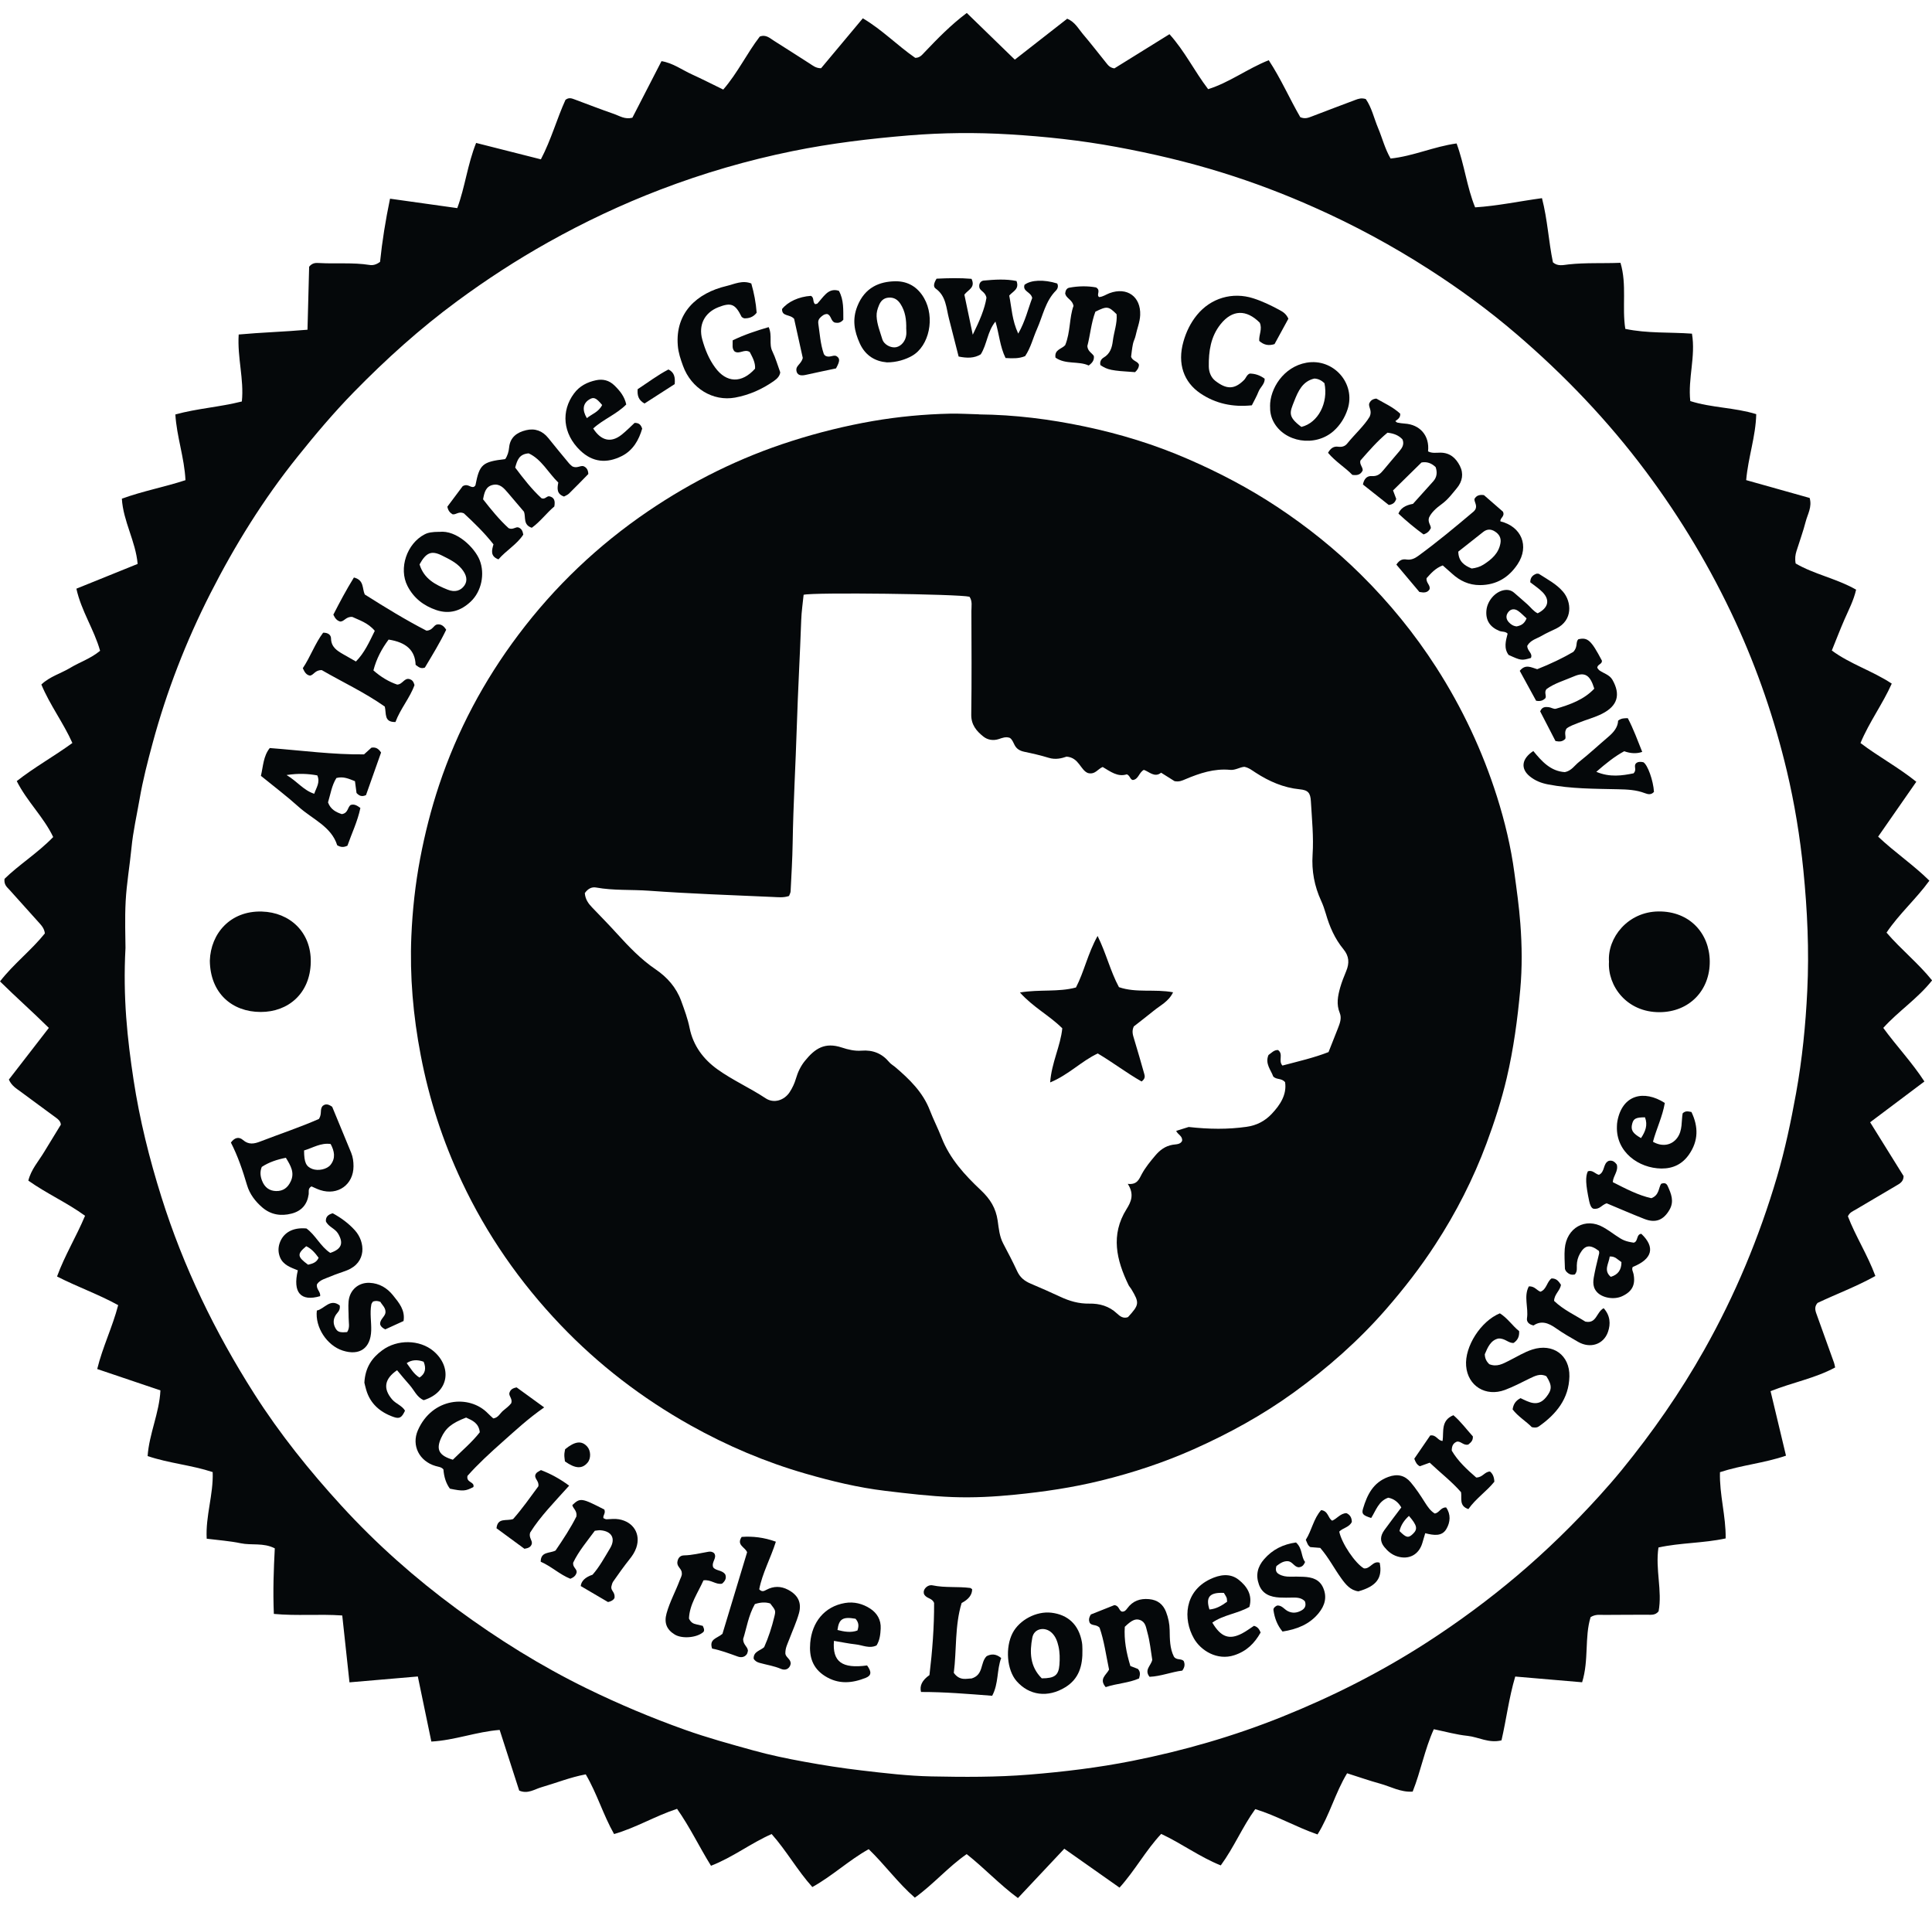 <?xml version="1.0" encoding="UTF-8"?> <svg xmlns="http://www.w3.org/2000/svg" width="82" height="81" viewBox="0 0 82 81" fill="none"><g id="Layer_1" clip-path="url(#clip0_1_849)"><path id="Vector" d="M11.623 68.489C11.582 67.503 11.616 66.613 11.663 65.71C11.177 65.46 10.677 65.592 10.216 65.494C9.753 65.397 9.277 65.365 8.773 65.301C8.72 64.333 9.061 63.434 9.027 62.474C8.122 62.175 7.176 62.101 6.265 61.794C6.333 60.842 6.762 59.965 6.809 59.007C5.902 58.7 5.035 58.407 4.126 58.1C4.355 57.165 4.771 56.328 5.016 55.389C4.182 54.929 3.296 54.62 2.421 54.173C2.747 53.278 3.238 52.484 3.61 51.596C2.85 51.042 1.989 50.661 1.202 50.104C1.323 49.625 1.637 49.283 1.868 48.898C2.105 48.504 2.346 48.116 2.583 47.728C2.57 47.586 2.48 47.51 2.376 47.433C1.874 47.069 1.379 46.698 0.879 46.331C0.696 46.196 0.493 46.081 0.376 45.816C0.924 45.106 1.481 44.386 2.073 43.623C1.392 42.949 0.694 42.334 0 41.65C0.574 40.908 1.326 40.334 1.904 39.613C1.881 39.386 1.738 39.251 1.609 39.106C1.21 38.659 0.807 38.214 0.406 37.767C0.301 37.651 0.16 37.551 0.192 37.297C0.805 36.697 1.595 36.207 2.258 35.523C1.853 34.671 1.148 34.018 0.711 33.149C1.454 32.564 2.273 32.113 3.072 31.532C2.694 30.68 2.122 29.93 1.755 29.05C2.113 28.709 2.585 28.582 2.986 28.34C3.392 28.095 3.855 27.948 4.248 27.618C3.998 26.721 3.452 25.935 3.242 24.983C4.122 24.627 4.971 24.284 5.842 23.932C5.757 22.968 5.23 22.127 5.172 21.164C6.064 20.838 6.972 20.673 7.872 20.378C7.825 19.418 7.499 18.53 7.443 17.589C8.374 17.333 9.315 17.278 10.265 17.038C10.363 16.095 10.067 15.18 10.131 14.196C11.096 14.107 12.046 14.082 13.051 13.993C13.074 13.079 13.098 12.172 13.121 11.318C13.269 11.14 13.416 11.157 13.557 11.163C14.265 11.204 14.978 11.132 15.683 11.244C15.826 11.267 15.967 11.235 16.131 11.113C16.219 10.248 16.362 9.356 16.554 8.432C17.527 8.567 18.449 8.699 19.408 8.832C19.741 7.931 19.841 6.982 20.208 6.066C21.145 6.304 22.031 6.528 22.957 6.762C23.397 5.922 23.636 5.036 24.001 4.237C24.144 4.127 24.259 4.172 24.379 4.216C24.943 4.426 25.504 4.644 26.074 4.841C26.3 4.92 26.518 5.077 26.84 4.996C27.237 4.225 27.647 3.428 28.076 2.595C28.559 2.673 28.947 2.966 29.372 3.159C29.805 3.356 30.23 3.574 30.697 3.801C31.31 3.093 31.703 2.258 32.247 1.552C32.512 1.451 32.674 1.622 32.849 1.73C33.359 2.048 33.863 2.379 34.371 2.701C34.503 2.784 34.625 2.896 34.849 2.896C35.415 2.22 36.002 1.518 36.621 0.777C37.438 1.258 38.092 1.936 38.845 2.455C39.046 2.455 39.138 2.324 39.249 2.209C39.797 1.635 40.348 1.065 41.033 0.55C41.706 1.203 42.371 1.851 43.072 2.531C43.836 1.934 44.57 1.361 45.296 0.794C45.627 0.933 45.766 1.215 45.955 1.438C46.299 1.84 46.621 2.262 46.954 2.673C47.031 2.769 47.106 2.873 47.298 2.902C48.039 2.442 48.816 1.959 49.636 1.451C50.286 2.171 50.692 3.017 51.277 3.784C52.18 3.502 52.933 2.921 53.849 2.555C54.37 3.347 54.739 4.199 55.188 4.973C55.386 5.058 55.531 4.998 55.683 4.939C56.293 4.704 56.908 4.473 57.521 4.242C57.655 4.191 57.787 4.146 57.969 4.204C58.219 4.562 58.315 5.015 58.49 5.433C58.667 5.852 58.774 6.3 59.021 6.728C59.977 6.63 60.859 6.219 61.822 6.088C62.159 7.001 62.257 7.94 62.609 8.8C63.559 8.739 64.475 8.542 65.446 8.41C65.685 9.33 65.726 10.246 65.912 11.134C66.119 11.314 66.349 11.246 66.576 11.221C67.299 11.142 68.025 11.184 68.778 11.153C69.058 12.085 68.836 13.03 68.983 13.957C69.92 14.156 70.862 14.09 71.812 14.16C71.976 15.133 71.635 16.053 71.741 17.021C72.64 17.309 73.613 17.29 74.54 17.576C74.518 18.526 74.196 19.414 74.113 20.376C75.018 20.63 75.914 20.883 76.807 21.133C76.918 21.516 76.721 21.819 76.64 22.133C76.531 22.559 76.377 22.972 76.247 23.392C76.2 23.544 76.175 23.701 76.213 23.913C76.992 24.371 77.934 24.545 78.779 25.024C78.677 25.479 78.463 25.882 78.282 26.297C78.1 26.715 77.936 27.143 77.748 27.607C78.531 28.186 79.464 28.465 80.292 29.012C79.902 29.885 79.338 30.64 78.965 31.534C79.722 32.109 80.563 32.558 81.334 33.177C80.775 33.982 80.245 34.741 79.714 35.506C80.431 36.184 81.212 36.705 81.889 37.375C81.317 38.163 80.606 38.782 80.07 39.579C80.692 40.302 81.417 40.876 82.004 41.607C81.385 42.387 80.572 42.913 79.932 43.623C80.501 44.403 81.146 45.079 81.678 45.897C80.907 46.477 80.164 47.035 79.374 47.628C79.863 48.415 80.333 49.171 80.794 49.911C80.794 50.152 80.627 50.233 80.476 50.322C79.895 50.665 79.315 51.004 78.736 51.348C78.632 51.409 78.508 51.452 78.431 51.619C78.749 52.454 79.259 53.242 79.597 54.152C78.783 54.605 77.938 54.917 77.14 55.296C76.975 55.487 77.063 55.665 77.129 55.851C77.37 56.513 77.607 57.176 77.844 57.841C77.861 57.89 77.868 57.941 77.889 58.034C77.039 58.494 76.074 58.67 75.148 59.039C75.37 59.967 75.584 60.866 75.803 61.777C74.862 62.099 73.921 62.175 73.001 62.478C72.973 63.43 73.257 64.339 73.242 65.289C72.283 65.496 71.321 65.469 70.39 65.674C70.251 66.613 70.559 67.507 70.396 68.381C70.255 68.563 70.066 68.527 69.893 68.527C69.289 68.533 68.684 68.527 68.08 68.535C67.905 68.535 67.724 68.499 67.51 68.629C67.246 69.487 67.444 70.447 67.15 71.394C66.217 71.314 65.273 71.233 64.311 71.151C64.042 72.058 63.935 72.965 63.728 73.859C63.19 73.993 62.752 73.717 62.287 73.668C61.818 73.62 61.356 73.49 60.855 73.386C60.464 74.251 60.306 75.16 59.958 76.034C59.446 76.07 59.021 75.817 58.571 75.695C58.112 75.569 57.664 75.41 57.175 75.256C56.669 76.091 56.436 77.028 55.92 77.852C54.995 77.532 54.182 77.053 53.277 76.777C52.726 77.538 52.378 78.394 51.813 79.166C50.92 78.808 50.165 78.242 49.285 77.829C48.628 78.528 48.178 79.376 47.516 80.109C46.728 79.554 45.966 79.017 45.172 78.458C44.513 79.159 43.876 79.836 43.204 80.552C42.423 79.975 41.787 79.287 41.029 78.687C40.248 79.227 39.626 79.961 38.828 80.535C38.107 79.906 37.56 79.143 36.871 78.477C36.03 78.945 35.332 79.611 34.478 80.084C33.84 79.376 33.387 78.551 32.751 77.835C31.865 78.223 31.105 78.823 30.177 79.181C29.671 78.367 29.282 77.538 28.736 76.765C27.811 77.068 26.99 77.57 26.063 77.835C25.596 77.008 25.34 76.118 24.861 75.302C24.208 75.423 23.602 75.669 22.979 75.849C22.684 75.934 22.4 76.148 22.037 75.991C21.768 75.154 21.493 74.304 21.207 73.416C20.221 73.493 19.303 73.855 18.308 73.91C18.114 72.98 17.93 72.092 17.734 71.148C16.761 71.231 15.819 71.312 14.833 71.397C14.729 70.424 14.628 69.506 14.526 68.559C13.544 68.491 12.605 68.584 11.627 68.493L11.623 68.489ZM5.326 40.23C5.213 42.336 5.405 44.089 5.669 45.829C5.926 47.514 6.338 49.169 6.852 50.803C7.783 53.768 9.125 56.534 10.79 59.149C11.873 60.849 13.134 62.419 14.496 63.907C15.979 65.528 17.621 66.982 19.393 68.285C21.132 69.565 22.964 70.708 24.911 71.659C26.266 72.32 27.649 72.903 29.071 73.41C30.023 73.749 30.996 74.016 31.968 74.285C32.683 74.484 33.415 74.635 34.145 74.768C34.945 74.915 35.75 75.04 36.561 75.135C37.547 75.251 38.536 75.368 39.526 75.389C40.909 75.417 42.292 75.425 43.678 75.313C45.149 75.194 46.609 75.018 48.05 74.732C50.227 74.3 52.353 73.688 54.415 72.859C56.558 71.998 58.609 70.962 60.55 69.71C61.89 68.845 63.169 67.902 64.388 66.872C65.634 65.818 66.795 64.683 67.888 63.477C68.209 63.123 68.522 62.764 68.825 62.394C70.134 60.789 71.314 59.098 72.33 57.292C73.645 54.961 74.666 52.509 75.421 49.947C75.765 48.781 76.013 47.594 76.23 46.399C76.491 44.956 76.636 43.504 76.706 42.046C76.79 40.336 76.71 38.632 76.54 36.926C76.397 35.504 76.166 34.096 75.838 32.713C75.319 30.534 74.595 28.419 73.654 26.378C72.614 24.127 71.351 22.014 69.867 20.024C68.253 17.86 66.403 15.925 64.356 14.171C63.186 13.168 61.944 12.259 60.646 11.426C59.094 10.43 57.478 9.555 55.789 8.805C54.511 8.234 53.205 7.739 51.866 7.323C50.393 6.865 48.897 6.514 47.377 6.234C45.872 5.956 44.359 5.793 42.839 5.702C41.424 5.617 40.004 5.63 38.583 5.746C36.92 5.884 35.27 6.081 33.635 6.414C31.72 6.804 29.85 7.349 28.029 8.046C26.39 8.673 24.804 9.421 23.271 10.28C21.924 11.034 20.635 11.873 19.395 12.787C17.824 13.944 16.383 15.245 15.021 16.637C14.167 17.511 13.382 18.441 12.62 19.393C11.177 21.192 9.969 23.14 8.927 25.189C7.894 27.221 7.072 29.339 6.478 31.538C6.267 32.318 6.064 33.105 5.926 33.904C5.806 34.597 5.648 35.281 5.58 35.985C5.507 36.737 5.375 37.485 5.334 38.24C5.292 39.013 5.326 39.791 5.326 40.23Z" fill="#05080A"></path><path id="Vector_2" d="M41.554 17.587C43.065 17.602 44.553 17.788 46.034 18.1C47.55 18.418 49.016 18.869 50.432 19.486C51.749 20.058 53.014 20.722 54.214 21.516C55.488 22.36 56.675 23.311 57.755 24.38C58.964 25.575 60.037 26.889 60.957 28.321C62.061 30.038 62.921 31.871 63.536 33.808C63.869 34.862 64.129 35.943 64.276 37.047C64.373 37.761 64.475 38.479 64.528 39.196C64.599 40.126 64.609 41.067 64.524 41.997C64.409 43.258 64.24 44.513 63.95 45.751C63.728 46.696 63.429 47.618 63.092 48.525C62.53 50.032 61.803 51.46 60.923 52.81C60.298 53.775 59.595 54.679 58.84 55.548C57.674 56.888 56.351 58.053 54.914 59.094C53.591 60.052 52.161 60.836 50.669 61.502C49.405 62.065 48.096 62.498 46.749 62.83C45.541 63.129 44.318 63.309 43.084 63.432C42.201 63.521 41.315 63.568 40.425 63.534C39.466 63.498 38.519 63.383 37.566 63.269C36.418 63.131 35.302 62.86 34.198 62.542C32.488 62.05 30.862 61.359 29.31 60.491C27.256 59.34 25.406 57.924 23.786 56.224C22.065 54.419 20.658 52.397 19.598 50.142C18.791 48.427 18.212 46.645 17.856 44.78C17.535 43.11 17.388 41.429 17.459 39.736C17.506 38.632 17.625 37.532 17.832 36.438C18.033 35.379 18.296 34.342 18.635 33.323C19.405 31.013 20.537 28.885 22.003 26.938C23.544 24.888 25.384 23.138 27.508 21.694C29.391 20.416 31.413 19.414 33.594 18.719C34.73 18.356 35.878 18.072 37.046 17.869C38.128 17.683 39.225 17.579 40.324 17.555C40.728 17.547 41.14 17.574 41.547 17.583L41.554 17.587ZM24.821 37.899C24.84 38.166 24.972 38.346 25.135 38.515C25.489 38.884 25.848 39.249 26.191 39.628C26.691 40.177 27.201 40.713 27.822 41.135C28.317 41.47 28.701 41.906 28.909 42.47C29.047 42.849 29.19 43.233 29.269 43.627C29.421 44.382 29.858 44.956 30.452 45.382C31.096 45.844 31.833 46.17 32.497 46.611C32.845 46.842 33.289 46.698 33.517 46.348C33.632 46.17 33.722 45.98 33.782 45.774C33.861 45.503 33.983 45.244 34.162 45.024C34.589 44.496 35.007 44.218 35.729 44.456C35.998 44.545 36.277 44.611 36.565 44.589C37.044 44.551 37.434 44.706 37.742 45.077C37.808 45.157 37.906 45.21 37.987 45.278C38.597 45.797 39.167 46.346 39.464 47.116C39.616 47.51 39.81 47.887 39.964 48.281C40.312 49.178 40.954 49.873 41.629 50.509C42.034 50.89 42.267 51.274 42.344 51.801C42.391 52.13 42.418 52.467 42.578 52.772C42.783 53.162 42.99 53.554 43.174 53.953C43.294 54.213 43.483 54.366 43.74 54.474C44.164 54.652 44.583 54.84 45.001 55.033C45.392 55.216 45.789 55.332 46.231 55.324C46.666 55.315 47.074 55.43 47.403 55.739C47.537 55.864 47.674 55.97 47.874 55.898C48.359 55.37 48.367 55.294 48.017 54.709C47.981 54.648 47.928 54.597 47.898 54.535C47.386 53.476 47.129 52.41 47.812 51.316C48.002 51.013 48.156 50.691 47.866 50.242C48.273 50.29 48.348 50.034 48.466 49.818C48.619 49.538 48.822 49.292 49.027 49.048C49.226 48.811 49.452 48.637 49.774 48.582C49.913 48.559 50.103 48.574 50.173 48.415C50.195 48.203 49.99 48.156 49.921 47.993C50.131 47.927 50.329 47.866 50.451 47.828C51.322 47.925 52.111 47.934 52.908 47.821C53.335 47.762 53.689 47.575 53.971 47.277C54.338 46.889 54.622 46.452 54.543 45.927C54.385 45.74 54.182 45.836 54.039 45.683C53.943 45.41 53.683 45.142 53.838 44.774C53.969 44.683 54.073 44.555 54.242 44.562C54.485 44.733 54.242 45.017 54.43 45.221C55.096 45.045 55.781 44.888 56.387 44.649C56.534 44.278 56.658 43.966 56.78 43.655C56.863 43.441 56.957 43.216 56.863 42.989C56.712 42.62 56.78 42.273 56.882 41.908C56.951 41.669 57.042 41.442 57.136 41.215C57.279 40.872 57.262 40.578 57.019 40.283C56.654 39.84 56.43 39.325 56.272 38.776C56.218 38.59 56.154 38.405 56.073 38.229C55.787 37.608 55.666 36.958 55.71 36.277C55.76 35.519 55.681 34.762 55.638 34.008C55.619 33.645 55.516 33.531 55.162 33.497C54.472 33.429 53.864 33.16 53.294 32.791C53.145 32.696 53.008 32.581 52.814 32.543C52.615 32.558 52.432 32.694 52.21 32.672C51.535 32.607 50.916 32.814 50.308 33.071C50.178 33.126 50.05 33.19 49.851 33.151C49.697 33.054 49.503 32.933 49.281 32.793C49.006 33.016 48.779 32.751 48.549 32.672C48.333 32.789 48.327 33.075 48.077 33.103C47.958 33.073 47.968 32.922 47.827 32.861C47.439 32.99 47.121 32.738 46.801 32.55C46.589 32.636 46.483 32.884 46.177 32.808C45.855 32.685 45.8 32.151 45.268 32.111C45.067 32.181 44.801 32.251 44.508 32.16C44.171 32.056 43.823 31.977 43.477 31.905C43.289 31.865 43.148 31.787 43.061 31.615C43.005 31.507 42.965 31.386 42.862 31.316C42.692 31.253 42.544 31.314 42.393 31.365C42.156 31.443 41.917 31.403 41.735 31.257C41.443 31.024 41.217 30.759 41.223 30.326C41.244 28.864 41.234 27.399 41.229 25.935C41.229 25.73 41.279 25.511 41.148 25.325C40.698 25.21 34.512 25.13 34.108 25.242C34.074 25.587 34.019 25.952 34.006 26.317C33.953 27.813 33.867 29.307 33.82 30.803C33.769 32.458 33.669 34.114 33.643 35.769C33.632 36.455 33.59 37.14 33.556 37.827C33.553 37.892 33.513 37.956 33.489 38.024C33.252 38.106 33.02 38.075 32.794 38.066C31.039 37.988 29.284 37.928 27.534 37.801C26.791 37.748 26.044 37.799 25.305 37.666C25.12 37.632 24.96 37.708 24.825 37.897L24.821 37.899Z" fill="#05080A"></path><path id="Vector_3" d="M68.29 40.813C68.221 39.796 69.088 38.694 70.392 38.681C71.718 38.668 72.555 39.615 72.567 40.794C72.58 42.025 71.703 42.951 70.437 42.956C69.039 42.962 68.226 41.839 68.29 40.813Z" fill="#05080A"></path><path id="Vector_4" d="M8.906 40.768C8.944 39.619 9.772 38.648 11.111 38.685C12.297 38.718 13.213 39.556 13.19 40.834C13.166 42.164 12.229 42.949 11.066 42.947C9.851 42.947 8.92 42.152 8.906 40.766V40.768Z" fill="#05080A"></path><path id="Vector_5" d="M15.023 24.509C15.463 24.619 15.365 24.975 15.482 25.229C16.351 25.78 17.237 26.321 18.099 26.764C18.366 26.757 18.396 26.533 18.552 26.501C18.722 26.48 18.831 26.558 18.938 26.726C18.675 27.272 18.345 27.809 18.033 28.332C17.841 28.402 17.745 28.285 17.64 28.215C17.619 27.607 17.25 27.26 16.494 27.143C16.206 27.529 15.977 27.953 15.849 28.451C16.161 28.728 16.502 28.932 16.857 29.053C17.096 29.046 17.16 28.743 17.399 28.826C17.489 28.858 17.548 28.915 17.593 29.072C17.407 29.604 16.993 30.078 16.784 30.642C16.289 30.653 16.404 30.286 16.332 29.987C15.482 29.387 14.507 28.932 13.659 28.44C13.371 28.43 13.322 28.646 13.158 28.673C12.995 28.644 12.929 28.525 12.852 28.358C13.175 27.876 13.369 27.311 13.715 26.851C13.93 26.846 14.048 26.95 14.05 27.096C14.056 27.461 14.306 27.616 14.571 27.768C14.739 27.866 14.908 27.961 15.106 28.073C15.471 27.705 15.672 27.249 15.907 26.772C15.621 26.427 15.232 26.314 14.953 26.181C14.682 26.162 14.616 26.376 14.443 26.378C14.315 26.344 14.229 26.262 14.148 26.086C14.413 25.568 14.701 25.024 15.021 24.509H15.023Z" fill="#05080A"></path><path id="Vector_6" d="M21.864 19.84C22.217 20.312 22.573 20.768 22.983 21.145C23.135 21.205 23.19 21.056 23.308 21.061C23.525 21.105 23.572 21.253 23.527 21.495C23.203 21.764 22.934 22.137 22.571 22.398C22.193 22.275 22.323 21.949 22.24 21.718C22.012 21.448 21.785 21.179 21.555 20.912C21.393 20.724 21.224 20.52 20.936 20.575C20.614 20.635 20.556 20.904 20.503 21.19C20.842 21.624 21.198 22.061 21.587 22.415C21.768 22.504 21.89 22.338 22.014 22.387C22.144 22.445 22.183 22.54 22.21 22.688C21.946 23.099 21.487 23.356 21.156 23.739C20.806 23.608 20.868 23.364 20.945 23.102C20.554 22.603 20.099 22.165 19.685 21.783C19.467 21.69 19.358 21.849 19.211 21.828C19.102 21.764 19.021 21.677 18.987 21.503C19.209 21.207 19.448 20.887 19.638 20.633C19.866 20.503 19.963 20.715 20.116 20.66C20.136 20.639 20.174 20.618 20.18 20.59C20.353 19.704 20.471 19.6 21.444 19.482C21.542 19.34 21.591 19.17 21.608 18.996C21.649 18.553 21.944 18.35 22.328 18.257C22.703 18.166 23.026 18.282 23.273 18.592C23.559 18.95 23.852 19.304 24.144 19.655C24.2 19.721 24.27 19.776 24.294 19.795C24.492 19.887 24.618 19.751 24.763 19.783C24.913 19.844 24.964 19.965 24.97 20.117C24.699 20.393 24.43 20.673 24.153 20.944C24.093 21.003 24.006 21.035 23.939 21.073C23.632 20.967 23.643 20.743 23.696 20.48C23.269 20.064 22.983 19.49 22.439 19.24C22.037 19.27 21.954 19.522 21.867 19.842L21.864 19.84Z" fill="#05080A"></path><path id="Vector_7" d="M59.124 20.81C59.181 20.965 59.224 21.077 59.26 21.173C59.211 21.323 59.13 21.404 58.944 21.431C58.601 21.16 58.231 20.868 57.847 20.562C57.89 20.342 58.003 20.187 58.229 20.204C58.462 20.221 58.588 20.109 58.716 19.952C58.938 19.679 59.171 19.416 59.397 19.145C59.512 19.007 59.61 18.858 59.527 18.651C59.376 18.481 59.168 18.394 58.889 18.363C58.473 18.704 58.108 19.125 57.74 19.545C57.693 19.712 57.847 19.821 57.837 19.963C57.758 20.132 57.625 20.189 57.397 20.153C57.1 19.842 56.686 19.598 56.366 19.217C56.466 19.034 56.6 18.93 56.793 18.958C56.953 18.981 57.083 18.941 57.175 18.829C57.506 18.42 57.907 18.064 58.133 17.682C58.244 17.436 58.093 17.301 58.108 17.144C58.154 17.015 58.238 16.934 58.415 16.915C58.75 17.108 59.134 17.28 59.429 17.557C59.442 17.735 59.32 17.795 59.222 17.873C59.258 17.901 59.282 17.928 59.307 17.934C59.412 17.953 59.516 17.971 59.623 17.977C60.257 18.017 60.684 18.477 60.611 19.155C60.776 19.246 60.957 19.21 61.13 19.21C61.54 19.21 61.792 19.439 61.961 19.77C62.129 20.1 62.069 20.431 61.839 20.709C61.638 20.952 61.45 21.207 61.186 21.397C60.959 21.561 60.746 21.753 60.65 21.972C60.592 22.173 60.733 22.283 60.729 22.415C60.665 22.542 60.581 22.627 60.419 22.68C60.054 22.415 59.694 22.114 59.354 21.798C59.435 21.579 59.641 21.441 59.971 21.383C60.244 21.079 60.539 20.753 60.833 20.425C60.989 20.249 61.008 20.047 60.934 19.825C60.761 19.655 60.554 19.583 60.332 19.628C59.928 20.024 59.54 20.406 59.128 20.81H59.124Z" fill="#05080A"></path><path id="Vector_8" d="M13.54 47.48C13.676 47.264 13.563 47.084 13.695 46.933C13.721 46.918 13.764 46.882 13.813 46.874C13.905 46.857 13.986 46.893 14.099 46.971C14.357 47.599 14.633 48.262 14.906 48.925C14.98 49.108 15.004 49.298 15.004 49.493C15.004 50.273 14.342 50.75 13.593 50.506C13.461 50.464 13.335 50.398 13.219 50.349C13.057 50.441 13.117 50.578 13.1 50.691C13.038 51.121 12.795 51.396 12.374 51.504C11.922 51.621 11.495 51.553 11.134 51.244C10.835 50.987 10.596 50.674 10.485 50.296C10.301 49.673 10.094 49.061 9.8 48.489C9.956 48.277 10.137 48.228 10.314 48.381C10.555 48.59 10.788 48.546 11.053 48.442C11.892 48.118 12.745 47.836 13.542 47.484L13.54 47.48ZM11.11 49.523C11.025 49.733 11.051 49.923 11.121 50.106C11.234 50.398 11.439 50.54 11.719 50.547C12.024 50.553 12.216 50.4 12.34 50.135C12.515 49.76 12.334 49.466 12.133 49.135C11.757 49.209 11.411 49.324 11.11 49.523ZM12.906 48.824C12.906 49.334 12.991 49.508 13.258 49.61C13.503 49.701 13.877 49.629 14.033 49.43C14.252 49.148 14.195 48.853 14.033 48.55C13.614 48.491 13.286 48.711 12.906 48.824Z" fill="#05080A"></path><path id="Vector_9" d="M31.889 12.037C32.004 12.435 32.083 12.846 32.115 13.272C31.974 13.457 31.786 13.52 31.575 13.508C31.53 13.48 31.487 13.467 31.474 13.442C31.205 12.897 31.03 12.825 30.482 13.041C29.897 13.274 29.639 13.798 29.805 14.402C29.923 14.83 30.087 15.237 30.352 15.597C30.832 16.256 31.481 16.28 32.047 15.646C32.066 15.381 31.933 15.154 31.822 14.94C31.596 14.794 31.389 15.048 31.18 14.917C31.056 14.792 31.103 14.633 31.097 14.444C31.592 14.203 32.1 14.037 32.625 13.883C32.789 14.245 32.625 14.595 32.781 14.908C32.919 15.19 33.005 15.5 33.116 15.803C33.092 15.966 32.983 16.072 32.849 16.167C32.35 16.519 31.799 16.763 31.201 16.873C30.26 17.045 29.335 16.481 28.99 15.529C28.889 15.252 28.791 14.968 28.768 14.662C28.655 13.281 29.57 12.435 30.84 12.136C31.169 12.058 31.511 11.878 31.893 12.033L31.889 12.037Z" fill="#05080A"></path><path id="Vector_10" d="M15.533 33.745C15.348 33.825 15.245 33.772 15.132 33.653C15.113 33.507 15.091 33.336 15.066 33.153C14.808 33.051 14.571 32.939 14.278 33.018C14.08 33.333 14.028 33.702 13.922 34.052C14.031 34.359 14.278 34.474 14.507 34.55C14.78 34.51 14.746 34.26 14.882 34.162C15.047 34.111 15.16 34.192 15.296 34.289C15.177 34.861 14.923 35.381 14.746 35.891C14.581 35.968 14.464 35.959 14.312 35.872C14.063 35.075 13.262 34.768 12.682 34.247C12.171 33.787 11.621 33.371 11.074 32.926C11.172 32.509 11.177 32.085 11.45 31.746C12.812 31.85 14.129 32.03 15.45 32.015C15.57 31.905 15.674 31.812 15.764 31.731C15.945 31.701 16.061 31.765 16.174 31.937C15.962 32.532 15.743 33.155 15.533 33.747V33.745ZM12.161 32.89C12.624 33.168 12.88 33.539 13.337 33.687C13.424 33.425 13.599 33.208 13.467 32.907C13.074 32.837 12.684 32.812 12.159 32.892L12.161 32.89Z" fill="#05080A"></path><path id="Vector_11" d="M39.75 11.827C40.248 11.803 40.751 11.791 41.234 11.833C41.413 12.208 41.089 12.293 40.931 12.505C41.037 13.016 41.148 13.546 41.287 14.205C41.582 13.605 41.795 13.105 41.868 12.638C41.821 12.373 41.59 12.359 41.565 12.183C41.541 12.032 41.627 11.92 41.752 11.907C42.222 11.863 42.696 11.833 43.144 11.926C43.274 12.274 42.995 12.359 42.835 12.543C42.937 13.052 42.952 13.594 43.217 14.158C43.52 13.628 43.637 13.1 43.81 12.647C43.755 12.38 43.394 12.376 43.483 12.087C43.755 11.878 44.301 11.854 44.869 12.03C44.933 12.138 44.888 12.259 44.826 12.323C44.367 12.778 44.263 13.403 44.015 13.959C43.844 14.342 43.75 14.758 43.509 15.114C43.232 15.228 42.956 15.209 42.679 15.194C42.438 14.7 42.41 14.183 42.25 13.647C41.904 14.069 41.898 14.603 41.627 15.037C41.351 15.207 41.044 15.203 40.687 15.131C40.551 14.592 40.414 14.052 40.275 13.514C40.158 13.062 40.156 12.562 39.712 12.246C39.605 12.17 39.629 12.024 39.748 11.831L39.75 11.827Z" fill="#05080A"></path><path id="Vector_12" d="M63.657 55.735C63.984 55.938 64.198 56.271 64.477 56.492C64.49 56.727 64.415 56.873 64.245 56.992C64.027 57.015 63.882 56.788 63.598 56.805C63.273 56.873 63.141 57.18 63.019 57.473C63.023 57.668 63.107 57.795 63.207 57.894C63.532 58.026 63.786 57.877 64.037 57.752C64.37 57.587 64.682 57.386 65.041 57.271C65.909 56.996 66.631 57.507 66.61 58.418C66.588 59.363 66.052 60.016 65.314 60.535C65.239 60.588 65.15 60.597 65.015 60.567C64.776 60.319 64.437 60.124 64.2 59.815C64.23 59.598 64.326 59.444 64.537 59.336C64.893 59.503 65.267 59.732 65.617 59.302C65.873 58.986 65.886 58.806 65.634 58.407C65.38 58.274 65.152 58.392 64.93 58.498C64.58 58.668 64.238 58.852 63.871 58.988C63.06 59.289 62.296 58.821 62.227 57.969C62.159 57.148 62.851 56.063 63.662 55.735H63.657Z" fill="#05080A"></path><path id="Vector_13" d="M33.334 70.191C33.376 70.36 33.558 70.409 33.56 70.6C33.553 70.621 33.547 70.676 33.521 70.718C33.434 70.867 33.282 70.883 33.148 70.826C32.851 70.699 32.535 70.655 32.23 70.568C32.125 70.538 32.036 70.485 31.987 70.39C31.978 70.085 32.268 70.055 32.433 69.904C32.618 69.489 32.759 69.055 32.866 68.609C32.928 68.349 32.924 68.349 32.691 68.05C32.486 67.984 32.279 67.999 32.04 68.075C31.765 68.554 31.684 69.114 31.541 69.559C31.541 69.807 31.724 69.864 31.745 70.051C31.735 70.082 31.73 70.161 31.69 70.212C31.59 70.341 31.442 70.35 31.304 70.299C30.941 70.169 30.58 70.032 30.224 69.964C30.087 69.555 30.431 69.536 30.663 69.338C30.998 68.228 31.355 67.052 31.709 65.878C31.634 65.659 31.242 65.577 31.479 65.225C31.946 65.191 32.424 65.244 32.93 65.428C32.71 66.128 32.356 66.761 32.224 67.448C32.341 67.577 32.433 67.52 32.531 67.469C32.834 67.308 33.139 67.306 33.447 67.467C33.867 67.688 34.038 68.014 33.908 68.474C33.803 68.845 33.639 69.199 33.502 69.561C33.428 69.758 33.321 69.947 33.334 70.191Z" fill="#05080A"></path><path id="Vector_14" d="M23.096 59.73C22.407 60.209 21.881 60.703 21.341 61.181C20.801 61.66 20.272 62.146 19.841 62.635C19.781 62.934 20.155 62.875 20.093 63.108C19.756 63.284 19.657 63.292 19.096 63.178C18.936 62.963 18.845 62.69 18.82 62.36C18.735 62.256 18.603 62.25 18.488 62.216C17.805 62.019 17.452 61.351 17.736 60.7C18.345 59.308 19.926 59.17 20.71 59.984C20.782 60.058 20.861 60.126 20.936 60.196C21.145 60.17 21.218 59.986 21.348 59.874C21.47 59.77 21.602 59.679 21.698 59.552C21.762 59.374 21.602 59.257 21.617 59.13C21.653 58.984 21.747 58.912 21.928 58.88C22.268 59.126 22.633 59.393 23.096 59.728V59.73ZM19.783 60.16C19.162 60.399 18.915 60.607 18.722 61.027C18.498 61.518 18.633 61.775 19.22 61.949C19.608 61.563 20.039 61.203 20.364 60.783C20.319 60.395 20.059 60.285 19.783 60.16Z" fill="#05080A"></path><path id="Vector_15" d="M54.682 13.527C54.487 13.883 54.295 14.237 54.095 14.603C53.864 14.677 53.653 14.654 53.446 14.468C53.424 14.217 53.589 13.961 53.467 13.694C52.897 13.122 52.302 13.139 51.806 13.758C51.386 14.283 51.296 14.908 51.305 15.55C51.307 15.777 51.392 16.015 51.582 16.163C52.045 16.521 52.383 16.547 52.801 16.127C52.886 16.042 52.914 15.905 53.042 15.854C53.271 15.855 53.483 15.928 53.676 16.072C53.689 16.294 53.489 16.432 53.414 16.623C53.339 16.818 53.232 17 53.132 17.201C52.329 17.286 51.595 17.132 50.946 16.693C50.248 16.22 49.96 15.44 50.229 14.495C50.344 14.088 50.528 13.705 50.801 13.37C51.388 12.649 52.308 12.378 53.192 12.66C53.582 12.785 53.947 12.961 54.306 13.156C54.449 13.234 54.584 13.31 54.684 13.527H54.682Z" fill="#05080A"></path><path id="Vector_16" d="M59.267 23.96C59.414 23.737 59.555 23.724 59.698 23.745C59.89 23.773 60.046 23.701 60.191 23.595C61.004 23.002 61.777 22.357 62.545 21.709C62.584 21.675 62.611 21.628 62.624 21.609C62.701 21.436 62.573 21.315 62.58 21.177C62.658 21.035 62.78 20.984 62.983 21.012C63.243 21.238 63.534 21.493 63.79 21.715C63.884 21.921 63.657 21.98 63.683 22.126C64.577 22.345 64.921 23.177 64.411 23.945C64.04 24.502 63.521 24.828 62.816 24.831C62.343 24.833 61.956 24.646 61.625 24.341C61.495 24.222 61.365 24.11 61.235 23.996C60.923 24.11 60.731 24.335 60.55 24.536C60.515 24.737 60.727 24.833 60.673 25.011C60.584 25.153 60.449 25.161 60.244 25.123C59.937 24.756 59.6 24.358 59.267 23.962V23.96ZM62.462 24.127C62.639 24.106 62.81 24.059 62.959 23.964C63.309 23.743 63.613 23.479 63.685 23.044C63.721 22.832 63.63 22.669 63.448 22.555C63.282 22.448 63.115 22.448 62.957 22.571C62.599 22.851 62.244 23.133 61.894 23.411C61.903 23.822 62.144 23.998 62.46 24.125L62.462 24.127Z" fill="#05080A"></path><path id="Vector_17" d="M66.783 27.656C66.977 27.446 66.864 27.255 66.988 27.13C67.387 27.037 67.534 27.171 67.989 28.035C68.01 28.192 67.794 28.188 67.794 28.343C67.82 28.374 67.848 28.423 67.886 28.451C68.07 28.582 68.313 28.635 68.437 28.851C68.791 29.472 68.661 29.956 67.999 30.29C67.686 30.449 67.338 30.538 67.009 30.67C66.815 30.748 66.61 30.816 66.486 30.922C66.375 31.098 66.475 31.246 66.435 31.358C66.317 31.475 66.198 31.486 66.019 31.448C65.809 31.043 65.585 30.61 65.37 30.191C65.444 29.996 65.589 29.994 65.733 30.011C65.837 30.023 65.95 30.104 66.038 30.078C66.646 29.902 67.237 29.686 67.666 29.226C67.489 28.642 67.265 28.508 66.806 28.703C66.401 28.877 65.969 29 65.638 29.245C65.528 29.387 65.645 29.515 65.594 29.627C65.498 29.722 65.393 29.775 65.197 29.739C64.975 29.334 64.736 28.896 64.503 28.47C64.746 28.171 64.981 28.322 65.244 28.4C65.794 28.184 66.347 27.919 66.785 27.66L66.783 27.656Z" fill="#05080A"></path><path id="Vector_18" d="M45.213 12.439C45.221 12.34 45.266 12.234 45.381 12.21C45.778 12.134 46.179 12.134 46.519 12.198C46.741 12.327 46.519 12.501 46.647 12.607C46.813 12.598 46.944 12.496 47.093 12.441C47.838 12.166 48.425 12.59 48.393 13.372C48.38 13.675 48.259 13.952 48.199 14.245C48.175 14.364 48.109 14.476 48.086 14.595C48.047 14.783 48.028 14.974 48.007 15.137C48.066 15.328 48.288 15.324 48.342 15.478C48.336 15.618 48.263 15.713 48.175 15.794C47.164 15.73 47.014 15.699 46.705 15.495C46.67 15.357 46.734 15.239 46.839 15.177C47.119 15.014 47.198 14.749 47.232 14.467C47.279 14.086 47.426 13.717 47.392 13.336C47.048 12.992 46.986 12.984 46.491 13.228C46.312 13.704 46.271 14.232 46.15 14.688C46.169 14.923 46.355 14.98 46.427 15.112C46.444 15.275 46.378 15.389 46.207 15.512C45.78 15.311 45.23 15.482 44.798 15.177C44.745 14.83 45.063 14.815 45.21 14.648C45.437 14.094 45.381 13.478 45.563 12.982C45.507 12.7 45.234 12.666 45.208 12.435L45.213 12.439Z" fill="#05080A"></path><path id="Vector_19" d="M46.929 71.6C46.632 71.251 46.954 71.087 47.072 70.856C46.944 70.252 46.863 69.625 46.668 69.074C46.525 68.928 46.342 69.006 46.25 68.871C46.207 68.767 46.207 68.665 46.299 68.517C46.613 68.391 46.971 68.249 47.296 68.12C47.505 68.139 47.484 68.358 47.623 68.396C47.738 68.402 47.793 68.326 47.844 68.258C48.077 67.94 48.385 67.83 48.773 67.866C49.134 67.9 49.364 68.084 49.49 68.406C49.586 68.654 49.64 68.909 49.644 69.18C49.65 69.566 49.65 69.958 49.821 70.299C49.926 70.475 50.146 70.369 50.244 70.5C50.297 70.634 50.286 70.75 50.18 70.899C49.729 70.952 49.27 71.142 48.79 71.162C48.553 70.863 48.856 70.689 48.905 70.441C48.843 70.064 48.807 69.661 48.696 69.269C48.639 69.068 48.626 68.841 48.387 68.752C48.199 68.682 48.03 68.758 47.74 69.04C47.702 69.595 47.806 70.146 47.977 70.704C48.084 70.746 48.197 70.788 48.295 70.827C48.404 70.943 48.395 71.062 48.346 71.231C47.902 71.428 47.388 71.443 46.929 71.6Z" fill="#05080A"></path><path id="Vector_20" d="M25.651 64.066C25.715 64.229 25.583 64.305 25.611 64.428C25.649 64.443 25.696 64.479 25.741 64.477C25.918 64.472 26.091 64.445 26.27 64.477C26.887 64.585 27.205 65.104 27.005 65.687C26.941 65.873 26.836 66.03 26.712 66.183C26.471 66.486 26.247 66.802 26.025 67.12C25.976 67.189 25.965 67.283 25.948 67.334C25.92 67.51 26.102 67.556 26.085 67.793C26.078 67.853 25.997 67.95 25.805 67.989C25.431 67.77 25.039 67.539 24.648 67.31C24.672 67.094 24.84 66.934 25.15 66.829C25.442 66.499 25.66 66.094 25.895 65.704C26.14 65.293 25.963 64.981 25.485 64.943C25.417 64.937 25.344 64.954 25.246 64.964C24.919 65.407 24.556 65.837 24.33 66.312C24.292 66.511 24.492 66.579 24.475 66.728C24.443 66.865 24.354 66.942 24.208 67.001C23.76 66.825 23.397 66.471 22.949 66.278C22.949 65.835 23.333 65.931 23.579 65.803C23.905 65.325 24.232 64.826 24.465 64.356C24.503 64.106 24.313 64.017 24.292 63.873C24.629 63.557 24.682 63.566 25.658 64.068L25.651 64.066Z" fill="#05080A"></path><path id="Vector_21" d="M42.495 70.362C42.303 70.862 42.391 71.445 42.111 71.967C41.082 71.888 40.083 71.803 39.091 71.806C39.022 71.541 39.142 71.303 39.449 71.089C39.569 70.089 39.652 69.042 39.646 68.029C39.565 67.815 39.347 67.853 39.231 67.677C39.195 67.618 39.191 67.512 39.257 67.421C39.334 67.313 39.464 67.255 39.584 67.281C40.109 67.391 40.647 67.323 41.174 67.391C41.206 67.395 41.232 67.427 41.261 67.446C41.261 67.681 41.113 67.875 40.815 68.029C40.519 68.991 40.606 70.034 40.482 70.994C40.739 71.352 41.035 71.231 41.236 71.233C41.759 71.075 41.594 70.564 41.876 70.286C42.06 70.193 42.256 70.169 42.495 70.365V70.362Z" fill="#05080A"></path><path id="Vector_22" d="M68.678 30.583C68.81 30.483 68.932 30.477 69.09 30.481C69.331 30.941 69.508 31.428 69.701 31.909C69.471 31.991 69.217 31.982 68.936 31.882C68.526 32.104 68.153 32.405 67.752 32.755C68.33 32.999 68.855 32.916 69.335 32.819C69.481 32.666 69.335 32.532 69.425 32.407C69.508 32.318 69.628 32.323 69.748 32.348C69.931 32.452 70.17 33.124 70.2 33.605C70.089 33.738 69.952 33.715 69.816 33.662C69.444 33.518 69.058 33.503 68.665 33.495C67.675 33.473 66.68 33.478 65.7 33.289C65.412 33.234 65.154 33.13 64.932 32.95C64.528 32.623 64.58 32.2 65.079 31.873C65.433 32.306 65.809 32.73 66.418 32.768C66.699 32.713 66.834 32.479 67.024 32.331C67.453 31.992 67.854 31.617 68.27 31.263C68.492 31.074 68.667 30.862 68.678 30.585V30.583Z" fill="#05080A"></path><path id="Vector_23" d="M37.633 15.377C37.182 15.339 36.738 15.12 36.491 14.571C36.258 14.054 36.164 13.56 36.388 12.997C36.706 12.194 37.332 11.946 38.002 11.937C38.536 11.931 38.95 12.181 39.221 12.653C39.693 13.474 39.443 14.682 38.711 15.101C38.444 15.254 38.055 15.383 37.635 15.379L37.633 15.377ZM38.463 13.967C38.474 13.569 38.425 13.209 38.213 12.889C38.102 12.721 37.949 12.617 37.727 12.63C37.498 12.643 37.377 12.778 37.302 12.967C37.242 13.113 37.197 13.264 37.206 13.425C37.221 13.762 37.351 14.071 37.445 14.387C37.517 14.635 37.823 14.777 38.034 14.735C38.256 14.69 38.438 14.47 38.465 14.205C38.474 14.118 38.465 14.031 38.465 13.967H38.463Z" fill="#05080A"></path><path id="Vector_24" d="M45.941 70.004C45.958 70.701 45.791 71.252 45.213 71.606C44.472 72.06 43.682 71.956 43.146 71.344C42.734 70.871 42.658 69.919 42.98 69.3C43.266 68.754 43.979 68.366 44.626 68.442C45.319 68.525 45.789 68.94 45.921 69.699C45.943 69.82 45.936 69.945 45.941 70.004ZM44.214 71.227C44.764 71.227 44.929 71.098 44.965 70.657C44.986 70.394 44.984 70.127 44.925 69.868C44.878 69.663 44.809 69.462 44.651 69.305C44.361 69.016 43.889 69.101 43.815 69.498C43.699 70.108 43.708 70.723 44.214 71.225V71.227Z" fill="#05080A"></path><path id="Vector_25" d="M18.643 22.572C19.384 22.485 20.155 23.252 20.36 23.776C20.586 24.352 20.441 25.094 19.98 25.53C19.568 25.92 19.085 26.081 18.52 25.891C17.975 25.706 17.555 25.378 17.294 24.867C16.912 24.119 17.267 23.068 18.022 22.678C18.169 22.601 18.34 22.572 18.643 22.57V22.572ZM17.807 23.953C17.994 24.568 18.483 24.818 18.998 25.024C19.307 25.149 19.553 25.07 19.709 24.852C19.856 24.642 19.811 24.399 19.587 24.131C19.363 23.867 19.051 23.723 18.754 23.574C18.31 23.352 18.084 23.451 17.807 23.953Z" fill="#05080A"></path><path id="Vector_26" d="M53.905 17.246C53.896 16.504 54.47 15.567 55.45 15.393C56.596 15.19 57.555 16.275 57.196 17.369C57.079 17.725 56.885 18.038 56.603 18.291C55.819 18.988 54.507 18.776 54.045 17.886C53.937 17.674 53.9 17.456 53.907 17.246H53.905ZM55.237 18.117C55.943 17.947 56.387 17.097 56.214 16.262C56.105 16.161 55.977 16.076 55.787 16.065C55.286 16.178 55.096 16.601 54.931 17.023C54.748 17.491 54.635 17.674 55.234 18.117H55.237Z" fill="#05080A"></path><path id="Vector_27" d="M26.934 17.947C27.116 17.945 27.199 18.019 27.256 18.191C27.118 18.663 26.877 19.108 26.392 19.354C25.756 19.674 25.16 19.626 24.631 19.123C23.88 18.407 23.809 17.441 24.364 16.697C24.599 16.381 24.926 16.216 25.297 16.137C25.587 16.076 25.852 16.137 26.08 16.36C26.313 16.587 26.507 16.826 26.58 17.165C26.168 17.583 25.602 17.794 25.177 18.184C25.513 18.708 25.931 18.803 26.375 18.456C26.58 18.295 26.761 18.106 26.934 17.947ZM25.557 17.188C25.295 16.873 25.195 16.834 24.998 16.962C24.742 17.127 24.701 17.402 24.909 17.746C25.12 17.568 25.404 17.494 25.557 17.188Z" fill="#05080A"></path><path id="Vector_28" d="M66.842 54.086C66.663 54.128 66.552 54.05 66.46 53.94C66.445 53.904 66.422 53.872 66.42 53.84C66.413 53.558 66.39 53.276 66.413 52.997C66.488 52.102 67.295 51.655 68.044 52.081C68.228 52.185 68.403 52.308 68.576 52.429C68.872 52.634 68.992 52.685 69.34 52.738C69.54 52.687 69.436 52.386 69.662 52.361C70.264 52.931 70.136 53.435 69.299 53.768C69.242 53.876 69.314 53.969 69.333 54.071C69.421 54.527 69.274 54.813 68.849 55.01C68.505 55.171 67.991 55.084 67.767 54.819C67.555 54.571 67.63 54.287 67.683 54.012C67.737 53.736 67.811 53.465 67.873 53.192C67.88 53.16 67.867 53.124 67.863 53.088C67.491 52.802 67.269 52.834 67.06 53.2C66.97 53.357 66.928 53.524 66.924 53.705C66.921 53.825 66.953 53.953 66.842 54.086ZM68.819 53.562C68.657 53.459 68.55 53.306 68.322 53.325C68.287 53.626 68.044 53.914 68.366 54.188C68.672 54.099 68.823 53.89 68.819 53.56V53.562Z" fill="#05080A"></path><path id="Vector_29" d="M70.659 46.81C70.563 47.384 70.302 47.908 70.157 48.455C70.546 48.681 70.951 48.609 71.186 48.291C71.421 47.971 71.357 47.586 71.417 47.249C71.543 47.126 71.66 47.17 71.79 47.192C72.091 47.821 72.087 48.416 71.69 48.991C71.41 49.398 71.018 49.595 70.516 49.591C69.555 49.58 68.584 48.893 68.627 47.798C68.629 47.728 68.633 47.658 68.646 47.588C68.853 46.454 69.773 46.24 70.659 46.808V46.81ZM69.649 48.3C69.833 48.025 69.946 47.747 69.818 47.418C69.432 47.418 69.329 47.473 69.274 47.696C69.207 47.955 69.293 48.099 69.651 48.3H69.649Z" fill="#05080A"></path><path id="Vector_30" d="M60.49 65.072C60.437 65.252 60.402 65.369 60.368 65.486C60.219 65.984 59.796 66.204 59.303 66.052C59.072 65.979 58.9 65.833 58.754 65.653C58.569 65.424 58.569 65.195 58.759 64.933C58.996 64.606 59.241 64.286 59.476 63.974C59.342 63.743 59.157 63.605 58.921 63.561C58.507 63.705 58.398 64.108 58.197 64.422C57.854 64.311 57.781 64.254 57.852 64.023C58.027 63.441 58.276 62.917 58.921 62.68C59.314 62.535 59.623 62.612 59.873 62.906C60.099 63.173 60.294 63.47 60.481 63.767C60.597 63.949 60.712 64.119 60.893 64.231C61.087 64.212 61.141 63.966 61.378 63.974C61.583 64.267 61.559 64.598 61.389 64.888C61.199 65.214 60.853 65.159 60.492 65.068L60.49 65.072ZM59.401 64.979C59.685 65.263 59.773 65.282 59.961 65.104C60.182 64.896 60.153 64.742 59.8 64.333C59.602 64.515 59.457 64.721 59.399 64.977L59.401 64.979Z" fill="#05080A"></path><path id="Vector_31" d="M13.002 52.132C13.396 52.414 13.601 52.901 14.018 53.172C14.502 53.011 14.59 52.757 14.349 52.352C14.216 52.13 13.939 52.068 13.832 51.833C13.819 51.638 13.93 51.543 14.122 51.49C14.468 51.678 14.797 51.916 15.068 52.219C15.505 52.708 15.567 53.579 14.726 53.912C14.496 54.003 14.257 54.071 14.03 54.171C13.823 54.26 13.586 54.308 13.456 54.499C13.403 54.705 13.621 54.823 13.586 55.008C12.765 55.247 12.415 54.857 12.641 53.912C12.346 53.791 12.015 53.69 11.881 53.348C11.808 53.162 11.802 52.969 11.862 52.778C12.011 52.316 12.421 52.083 12.997 52.134L13.002 52.132ZM13.076 53.673C13.251 53.63 13.433 53.59 13.523 53.378C13.369 53.168 13.217 52.99 12.997 52.889C12.6 53.219 12.613 53.334 13.076 53.673Z" fill="#05080A"></path><path id="Vector_32" d="M64.823 27.402C64.81 27.624 65.066 27.718 64.977 27.923C64.577 28.038 64.56 28.035 64.029 27.794C63.818 27.508 63.909 27.198 63.988 26.891C63.894 26.789 63.756 26.821 63.642 26.777C63.239 26.613 63.053 26.329 63.087 25.916C63.12 25.507 63.453 25.117 63.826 25.047C63.992 25.015 64.144 25.047 64.272 25.162C64.458 25.325 64.646 25.484 64.829 25.649C64.972 25.778 65.085 25.942 65.263 26.028C65.715 25.802 65.798 25.465 65.47 25.13C65.312 24.969 65.118 24.846 64.949 24.712C64.949 24.5 65.058 24.403 65.218 24.346C65.256 24.35 65.297 24.341 65.322 24.358C65.677 24.589 66.059 24.782 66.341 25.113C66.704 25.537 66.767 26.323 66.052 26.675C65.845 26.777 65.632 26.866 65.436 26.982C65.226 27.105 64.966 27.158 64.825 27.402H64.823ZM64.791 26.242C64.665 26.13 64.558 26.012 64.432 25.925C64.285 25.823 64.123 25.834 64.012 25.982C63.905 26.122 63.916 26.276 64.042 26.41C64.127 26.501 64.227 26.569 64.37 26.584C64.535 26.55 64.695 26.493 64.793 26.242H64.791Z" fill="#05080A"></path><path id="Vector_33" d="M53.025 68.197C52.532 68.48 51.926 68.531 51.454 68.862C51.821 69.481 52.173 69.602 52.712 69.324C52.897 69.229 53.064 69.099 53.222 68.998C53.386 69.042 53.446 69.146 53.505 69.281C53.249 69.735 52.919 70.072 52.387 70.246C51.661 70.485 50.963 70.047 50.673 69.534C50.203 68.707 50.272 67.537 51.364 67.018C51.755 66.832 52.199 66.747 52.571 67.041C52.923 67.321 53.172 67.688 53.027 68.199L53.025 68.197ZM51.945 67.601C51.339 67.571 51.164 67.781 51.333 68.305C51.621 68.281 51.855 68.141 52.082 67.976C52.073 67.904 52.08 67.851 52.06 67.804C52.035 67.741 51.994 67.684 51.945 67.601Z" fill="#05080A"></path><path id="Vector_34" d="M35.396 69.635C35.321 70.53 35.744 70.824 36.802 70.68C36.997 70.949 36.992 71.106 36.745 71.206C36.164 71.437 35.592 71.492 35.02 71.134C34.478 70.794 34.339 70.299 34.388 69.724C34.461 68.851 34.986 68.177 35.867 68.029C36.249 67.965 36.617 68.061 36.932 68.266C37.225 68.457 37.398 68.743 37.379 69.116C37.366 69.364 37.342 69.606 37.204 69.83C36.898 69.978 36.61 69.817 36.318 69.786C36.019 69.754 35.724 69.69 35.396 69.637V69.635ZM36.311 68.698C35.771 68.603 35.607 68.703 35.545 69.175C35.829 69.247 36.113 69.3 36.392 69.197C36.454 69.014 36.459 68.866 36.311 68.698Z" fill="#05080A"></path><path id="Vector_35" d="M15.465 58.683C15.501 58.026 15.79 57.625 16.223 57.305C16.863 56.832 17.811 56.849 18.394 57.335C19.175 57.987 19.094 59.073 17.984 59.422C17.696 59.301 17.583 59.003 17.388 58.782C17.203 58.575 17.028 58.361 16.853 58.151C16.31 58.522 16.255 58.933 16.639 59.386C16.801 59.577 17.062 59.649 17.19 59.867C17.051 60.164 16.959 60.228 16.69 60.13C16.131 59.929 15.713 59.573 15.542 58.981C15.508 58.863 15.48 58.744 15.465 58.678V58.683ZM17.98 57.79C17.704 57.69 17.465 57.71 17.262 57.85C17.429 58.07 17.561 58.316 17.805 58.462C18.044 58.308 18.102 58.084 17.98 57.79Z" fill="#05080A"></path><path id="Vector_36" d="M16.351 56.417C16.21 56.347 16.157 56.281 16.133 56.199C16.122 55.995 16.319 55.898 16.359 55.722C16.387 55.504 16.216 55.383 16.144 55.249C16.016 55.199 15.93 55.203 15.83 55.237C15.809 55.273 15.768 55.313 15.76 55.362C15.691 55.728 15.766 56.097 15.755 56.466C15.732 57.214 15.267 57.549 14.547 57.318C13.879 57.104 13.365 56.33 13.448 55.618C13.766 55.554 14.011 55.086 14.419 55.402C14.455 55.624 14.312 55.703 14.244 55.819C14.135 56 14.137 56.188 14.24 56.37C14.329 56.529 14.425 56.559 14.733 56.532C14.863 56.341 14.795 56.125 14.797 55.919C14.799 55.69 14.773 55.461 14.795 55.234C14.837 54.751 15.209 54.421 15.687 54.442C16.099 54.461 16.43 54.658 16.684 54.976C16.936 55.29 17.203 55.601 17.128 56.063C16.863 56.184 16.609 56.3 16.353 56.417H16.351Z" fill="#05080A"></path><path id="Vector_37" d="M55.008 65.463C55.292 65.719 55.218 66.077 55.392 66.287C55.324 66.457 55.237 66.505 55.115 66.514C54.931 66.497 54.859 66.276 54.667 66.255C54.455 66.243 54.308 66.365 54.176 66.461C54.125 66.63 54.157 66.736 54.287 66.808C54.43 66.889 54.584 66.914 54.748 66.912C54.942 66.91 55.139 66.908 55.333 66.918C55.685 66.936 56.001 67.022 56.159 67.383C56.334 67.785 56.229 68.139 55.967 68.461C55.576 68.94 55.042 69.146 54.434 69.241C54.21 68.974 54.097 68.667 54.05 68.334C54.037 68.245 54.118 68.177 54.206 68.137C54.406 68.12 54.507 68.3 54.663 68.377C54.855 68.472 55.038 68.453 55.222 68.355C55.384 68.271 55.45 68.144 55.384 67.957C55.239 67.802 55.045 67.796 54.848 67.8C54.671 67.804 54.494 67.806 54.317 67.798C53.92 67.777 53.58 67.654 53.433 67.245C53.288 66.844 53.375 66.488 53.655 66.168C54.007 65.766 54.449 65.537 55.013 65.46L55.008 65.463Z" fill="#05080A"></path><path id="Vector_38" d="M34.072 15.19C33.955 14.656 33.822 14.058 33.705 13.531C33.519 13.323 33.184 13.444 33.193 13.115C33.438 12.806 33.904 12.59 34.414 12.556C34.572 12.624 34.476 12.823 34.599 12.908C34.634 12.897 34.676 12.899 34.696 12.878C34.815 12.749 34.917 12.604 35.046 12.482C35.191 12.342 35.368 12.265 35.605 12.342C35.821 12.729 35.788 13.166 35.793 13.569C35.673 13.711 35.554 13.713 35.432 13.69C35.259 13.626 35.289 13.401 35.122 13.329C34.992 13.317 34.898 13.397 34.811 13.482C34.742 13.548 34.717 13.639 34.73 13.723C34.794 14.156 34.819 14.595 34.962 15.012C34.977 15.059 35.029 15.093 35.035 15.101C35.214 15.194 35.347 15.054 35.492 15.107C35.658 15.207 35.656 15.317 35.483 15.635C35.052 15.726 34.621 15.815 34.192 15.911C34.017 15.949 33.874 15.936 33.818 15.794C33.726 15.519 34.004 15.48 34.072 15.19Z" fill="#05080A"></path><path id="Vector_39" d="M61.228 61.151C61.284 60.759 61.145 60.281 61.687 60.06C62.003 60.331 62.249 60.668 62.513 60.959C62.526 61.158 62.402 61.232 62.315 61.308C62.114 61.351 62.01 61.162 61.843 61.179C61.696 61.236 61.615 61.34 61.617 61.563C61.875 62.008 62.281 62.381 62.656 62.705C62.936 62.699 63 62.463 63.239 62.449C63.337 62.529 63.416 62.652 63.425 62.883C63.105 63.283 62.633 63.601 62.323 64.044C61.922 63.911 62.05 63.599 62.012 63.328C61.617 62.874 61.128 62.499 60.682 62.075C60.522 62.133 60.389 62.179 60.264 62.226C60.136 62.164 60.082 62.056 60.027 61.906C60.255 61.575 60.49 61.232 60.703 60.92C60.968 60.878 61.017 61.143 61.226 61.151H61.228Z" fill="#05080A"></path><path id="Vector_40" d="M68.063 55.517C68.347 55.832 68.364 56.186 68.249 56.521C68.063 57.061 67.493 57.242 66.983 56.949C66.661 56.765 66.338 56.58 66.035 56.366C65.722 56.144 65.414 56.029 65.088 56.252C64.891 56.209 64.787 56.095 64.81 55.945C64.879 55.495 64.661 55.014 64.889 54.592C65.135 54.58 65.216 54.756 65.38 54.819C65.643 54.728 65.653 54.393 65.852 54.255C66.07 54.251 66.157 54.385 66.251 54.523C66.223 54.768 65.965 54.925 65.961 55.209C66.356 55.589 66.857 55.815 67.286 56.087C67.767 56.188 67.747 55.692 68.063 55.519V55.517Z" fill="#05080A"></path><path id="Vector_41" d="M56.031 65.691C55.866 65.678 55.728 65.666 55.614 65.657C55.493 65.577 55.48 65.467 55.422 65.348C55.676 64.95 55.751 64.445 56.075 64.087C56.385 64.129 56.357 64.43 56.543 64.536C56.75 64.449 56.887 64.227 57.145 64.216C57.307 64.286 57.373 64.418 57.376 64.587C57.269 64.82 56.995 64.839 56.842 65C56.944 65.501 57.521 66.35 57.888 66.56C58.159 66.598 58.27 66.219 58.558 66.321C58.688 66.963 58.424 67.319 57.655 67.535C57.312 67.49 57.115 67.243 56.927 66.982C56.628 66.569 56.398 66.111 56.035 65.691H56.031Z" fill="#05080A"></path><path id="Vector_42" d="M29.831 69.006C29.904 69.152 29.895 69.228 29.839 69.273C29.555 69.51 28.943 69.555 28.638 69.368C28.292 69.158 28.181 68.87 28.29 68.474C28.426 67.98 28.676 67.533 28.853 67.056C28.89 66.959 28.949 66.865 28.939 66.772C28.945 66.581 28.742 66.505 28.747 66.316C28.762 66.157 28.838 66.013 29.028 66.009C29.385 66.003 29.726 65.912 30.074 65.854C30.162 65.84 30.251 65.854 30.318 65.926C30.441 66.126 30.189 66.284 30.268 66.511C30.375 66.672 30.651 66.621 30.783 66.819C30.847 66.98 30.77 67.105 30.646 67.209C30.375 67.264 30.179 67.022 29.857 67.069C29.628 67.588 29.265 68.086 29.242 68.688C29.317 68.851 29.419 68.908 29.547 68.934C29.647 68.955 29.748 68.982 29.831 69.001V69.006Z" fill="#05080A"></path><path id="Vector_43" d="M68.196 51.066C67.969 51.136 67.908 51.335 67.632 51.297C67.54 51.271 67.483 51.136 67.449 50.97C67.301 50.265 67.284 49.947 67.391 49.712C67.587 49.633 67.709 49.824 67.863 49.858C68.13 49.735 68.025 49.379 68.279 49.266C68.445 49.226 68.544 49.319 68.621 49.421C68.7 49.705 68.465 49.898 68.452 50.169C68.992 50.443 69.532 50.729 70.089 50.85C70.424 50.722 70.388 50.424 70.501 50.241C70.646 50.182 70.732 50.22 70.783 50.337C70.93 50.661 71.065 50.983 70.86 51.339C70.606 51.78 70.271 51.918 69.792 51.731C69.25 51.519 68.719 51.286 68.194 51.068L68.196 51.066Z" fill="#05080A"></path><path id="Vector_44" d="M22.849 63.076C22.889 62.868 22.695 62.766 22.716 62.614C22.75 62.478 22.861 62.455 22.959 62.389C23.369 62.546 23.747 62.749 24.157 63.05C23.542 63.735 22.927 64.358 22.5 65.043C22.436 65.259 22.597 65.363 22.573 65.513C22.537 65.649 22.434 65.702 22.259 65.729C21.879 65.45 21.472 65.151 21.073 64.858C21.122 64.39 21.495 64.564 21.779 64.466C22.155 64.042 22.507 63.542 22.849 63.078V63.076Z" fill="#05080A"></path><path id="Vector_45" d="M27.064 16.517C27.506 16.229 27.91 15.919 28.371 15.68C28.623 15.805 28.661 16.012 28.636 16.301C28.217 16.57 27.779 16.852 27.355 17.125C27.099 16.979 27.043 16.792 27.064 16.515V16.517Z" fill="#05080A"></path><path id="Vector_46" d="M23.978 62.023C23.967 61.916 23.95 61.83 23.952 61.743C23.952 61.656 23.976 61.571 23.986 61.503C24.405 61.162 24.686 61.13 24.921 61.389C25.079 61.563 25.09 61.893 24.94 62.071C24.712 62.345 24.422 62.336 23.978 62.02V62.023Z" fill="#05080A"></path><path id="Vector_47" d="M45.084 43.638C44.542 43.097 43.853 42.75 43.289 42.12C44.137 41.98 44.905 42.112 45.667 41.908C46.015 41.239 46.169 40.467 46.585 39.721C46.954 40.467 47.127 41.219 47.492 41.894C48.229 42.148 49.006 41.963 49.789 42.112C49.599 42.508 49.249 42.663 48.972 42.892C48.685 43.127 48.389 43.349 48.122 43.561C48.024 43.769 48.086 43.93 48.137 44.102C48.286 44.589 48.425 45.079 48.564 45.568C48.594 45.67 48.615 45.776 48.453 45.897C47.838 45.551 47.253 45.1 46.592 44.708C45.904 45.028 45.358 45.613 44.572 45.937C44.632 45.094 45.012 44.396 45.087 43.638H45.084Z" fill="#05080A"></path></g><defs><clipPath id="clip0_1_849"><rect width="82" height="80" fill="white" transform="translate(0 0.55)"></rect></clipPath></defs></svg> 